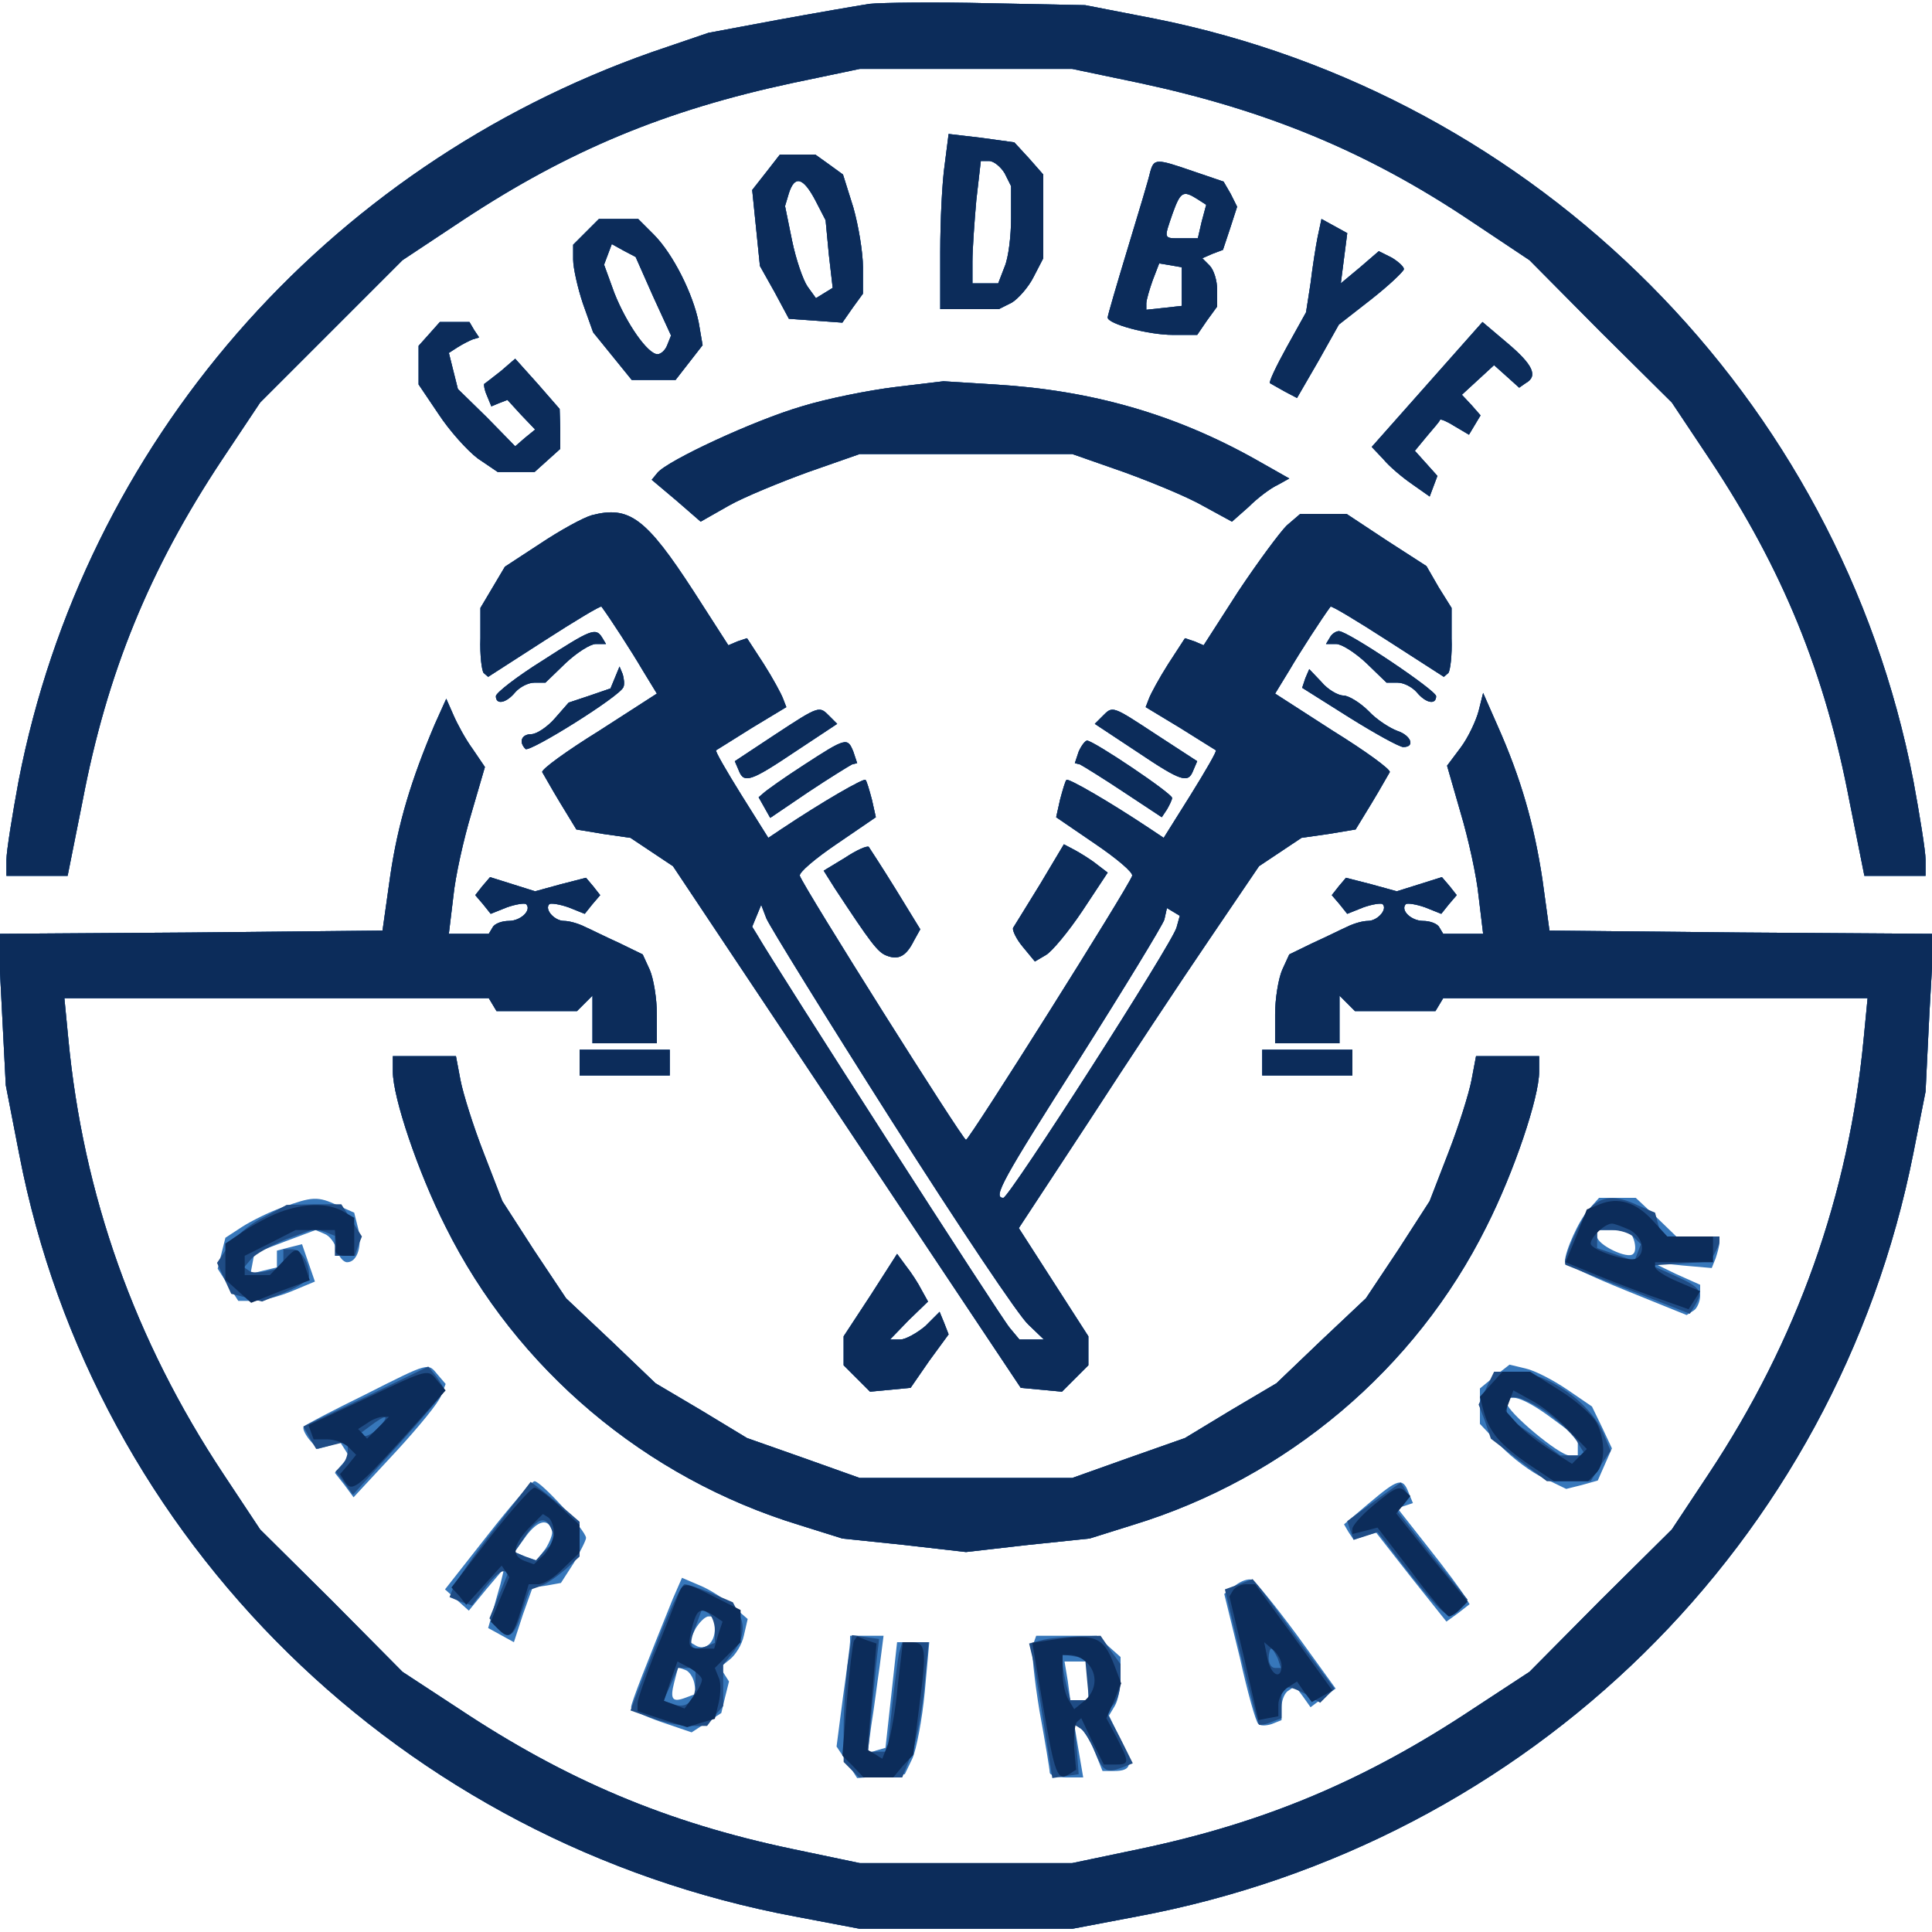 <?xml version="1.0"?><svg version="1.2" baseProfile="tiny-ps" viewBox="0 0 300 300" xmlns="http://www.w3.org/2000/svg" xmlns:xlink="http://www.w3.org/1999/xlink"><title>Goodbye Garburator</title><g><g fill="#3777ba" transform="matrix(.1 0 0 -.1 0 300)"><path d="M1350 2994c-19-3-83-14-143-25l-107-20-88-30c-508-179-881-608-983-1131-10-54-19-110-19-123v-25h95l23 115c38 200 104 361 216 530l60 90 111 111 110 110 95 63c164 108 314 170 510 212l105 22h330l105-22c196-42 352-106 512-213l93-62 110-111 111-110 60-90c112-169 178-330 216-530l23-115h95v25c0 13-9 69-19 123-115 595-583 1064-1178 1183l-108 21-150 3c-82 2-166 1-185-1zm117-249c-4-26-7-88-7-136v-89h91l20 10c10 6 26 24 34 40l15 29v130l-22 25-23 25-51 7-51 6-6-47zm93-14 10-20v-50c0-27-4-61-10-75l-10-26h-40v34c0 18 3 61 6 95l7 61h13c7 0 18-9 24-19zm-370 2-22-28 6-59 6-59 23-41 22-41 42-3 41-3 16 23 16 22v41c0 23-7 65-15 93l-16 51-22 16-21 15h-55l-21-27zm76-44 16-31 5-53 6-52-13-8-13-8-13 18c-7 10-18 42-24 71l-11 54 6 20c9 28 22 25 41-11zm520 44c-2-10-18-63-35-119s-31-104-31-107c0-10 63-27 101-27h38l15 22 16 22v26c0 14-5 31-12 38l-11 11 16 7 16 6 11 33 11 34-10 20-11 19-47 16c-58 20-61 20-67-1zm73-42 14-9-7-26-6-26h-25c-29 0-28-2-14 39 12 33 16 36 38 22zm-24-136v-30l-27-3-28-3v10c0 5 5 22 10 36l10 26 18-3 17-3v-30zm-925 85-20-20v-23c0-13 7-44 15-68l16-45 30-37 30-37h68l21 27 21 27-6 35c-9 45-40 107-70 137l-24 24h-61l-20-20zm104-100 28-61-6-15c-3-8-10-14-15-14-15 0-48 47-67 95l-16 44 6 16 6 16 18-10 19-10 27-61zm1032 92c-3-15-8-47-11-72l-7-45-30-54c-16-29-28-54-26-56 2-1 12-7 23-13l19-10 33 57 32 57 50 39c28 22 50 43 51 47 0 4-9 12-19 18l-20 10-29-25-30-25 5 39 5 39-20 11-20 11-6-28zM667 2482l-17-19v-60l31-46c17-26 45-57 61-69l31-21h57l20 18 20 18v31l-1 31-34 39-35 39-22-19c-13-10-24-19-26-20-1-1 0-9 4-18l7-17 12 5 13 5 21-23 22-23-16-13-15-13-44 45-45 44-7 28-7 28 14 9c8 5 18 10 23 12l10 3-8 12-7 12h-46l-16-18zm1549-79-86-97 18-19c9-11 29-28 45-39l27-19 6 16 6 16-17 19-18 20 19 23c10 12 20 23 20 25 1 2 12-3 23-10l22-13 9 15 9 15-14 16-15 16 25 23 25 23 19-17 20-18 10 7c20 11 11 29-28 62l-39 33-86-97zm-826-4c-41-5-106-18-145-30-75-22-208-84-224-103l-9-11 38-32 38-33 44 25c23 13 79 36 123 52l80 28h330l80-28c44-16 100-39 124-53l44-24 26 23c14 14 34 29 45 34l18 10-53 30c-125 70-254 107-404 116l-80 5-75-9zm-471-199c-14-4-50-24-80-44l-55-36-19-32-19-32v-47c-1-26 2-50 5-54l7-6 87 56c48 31 88 55 89 53 14-19 47-70 64-99l22-36-90-58c-50-31-90-60-88-64 2-3 14-25 28-48l25-41 42-7 42-6 33-22 33-22 270-405 270-405 32-3 32-3 20 20 21 21v45l-54 84-54 84 109 166c59 91 143 218 186 281l78 115 33 22 33 22 42 6 42 7 25 41c14 23 26 45 28 48 2 4-38 33-88 64l-90 58 22 36c17 29 50 80 64 99 1 2 41-22 89-53l87-56 7 6c3 4 6 28 5 54v47l-20 32-19 33-62 40-62 41h-72l-21-18c-11-11-45-57-75-102l-54-84-14 6-15 5-26-40c-14-22-27-46-30-54l-5-13 53-32c29-18 54-34 56-35s-16-32-39-69l-42-67-21 14c-63 42-127 79-130 76-2-2-6-16-10-31l-6-27 60-41c34-23 60-45 58-50-6-18-253-410-258-410s-252 392-258 410c-2 5 24 27 58 50l60 41-6 27c-4 15-8 29-10 31-3 3-67-34-130-76l-21-14-42 67c-23 37-41 68-39 69s27 17 56 35l53 32-5 13c-3 8-16 32-30 54l-26 40-15-5-14-6-54 84c-74 114-100 133-158 118zm466-941c103-162 198-304 212-316l24-23h-38l-15 18c-12 13-362 558-392 610l-8 13 7 17 7 17 8-21c5-12 92-153 195-315zm442 301c-6-24-260-420-269-420-17 0-2 27 119 217 69 109 128 206 131 215l4 18 10-6 10-6-5-18zm-985 414c-40-25-72-50-72-55 0-14 16-11 30 6 7 8 20 15 30 15h17l31 30c18 17 39 30 47 30h16l-6 10c-10 16-17 13-93-36zm1223 36-6-10h16c8 0 29-13 47-30l31-30h17c10 0 23-7 30-15 14-17 30-20 30-6 0 9-137 101-151 101-4 0-11-4-14-10zm-1110-62-7-17-32-11-33-11-21-24c-12-14-29-25-37-25-15 0-20-12-9-23 6-6 147 82 152 96 2 4 1 13-1 20l-5 12-7-17zm1072-1-5-15 73-46c40-25 78-46 84-46 19 0 12 18-9 25-11 4-32 17-45 31-13 13-31 24-39 24s-24 9-34 21l-19 20-6-14zm269-51c-4-15-16-41-28-57l-21-28 21-73c12-40 25-99 28-130l7-58h-62l-6 10c-3 6-15 10-25 10-19 0-36 17-27 26 2 2 16 0 30-5l25-10 12 15 12 14-11 14-12 14-35-11-35-11-40 11-39 10-11-13-11-14 12-14 12-15 25 10c14 5 28 7 30 5 8-8-8-26-23-26-8 0-22-4-32-9-9-4-33-16-53-25l-37-18-11-24c-6-14-11-45-11-69v-45h100v74l12-12 12-12h125l6 10 6 10h659l-6-62c-23-243-103-469-241-677l-57-86-111-110-110-111-87-57c-167-111-323-177-518-218l-105-22h-330l-105 22c-195 41-351 107-518 218l-87 57-110 111-111 110-57 86c-138 208-218 434-241 677l-6 62h659l6-10 6-10h125l12 12 12 12v-74h100v45c0 24-5 55-11 69l-11 24-37 18c-20 9-44 21-53 25-10 5-24 9-32 9-15 0-31 18-23 26 2 2 16 0 30-5l25-10 12 15 12 14-11 14-11 13-39-10-40-11-35 11-35 11-12-14-11-14 12-14 12-15 25 10c14 5 28 7 30 5 9-9-8-26-27-26-10 0-22-4-25-10l-6-10h-62l7 58c3 31 16 89 28 129l21 72-19 28c-11 15-24 39-30 53l-11 25-18-40c-36-85-57-153-69-235l-12-85-299-3-298-2 6-118 6-117 21-108C146 607 625 138 1235 24l100-19h330l100 19c611 114 1086 580 1206 1185l19 96 6 122 7 123-298 2-299 3-11 80c-13 85-33 156-70 239l-22 50-7-28zm-1093-37-62-41 6-14c8-21 18-18 88 29l65 43-12 12c-16 16-15 17-85-29zm509 29-12-12 65-43c70-47 80-50 88-29l6 14-63 41c-70 46-68 45-84 29zm-464-76c-31-20-59-40-63-44l-7-6 9-16 9-16 59 40c33 22 64 41 68 43l8 2-6 18c-9 22-11 22-77-21zm427 21-6-18 8-2c4-2 35-21 68-43l59-39 8 12c4 7 8 15 8 18 0 7-122 89-132 89-3 0-9-8-13-17zm-363-165-33-20 17-27c56-85 67-100 81-105 18-7 30-1 42 23l10 18-38 62c-21 34-40 63-42 66-3 2-19-5-37-17zm303-41c-21-34-40-65-42-68-1-4 5-17 15-29l19-23 17 10c9 5 35 36 57 69l39 59-17 13c-10 8-25 17-34 22l-17 9-37-62zm-715-277v-20h140v40H900v-20zm1060 0v-20h140v40h-140v-20zm-1350-14c0-40 39-156 82-241 110-221 310-390 549-463l67-21 96-10 96-11 96 11 96 10 67 21c239 73 439 242 549 463 43 85 82 201 82 241v24h-98l-7-37c-4-21-20-72-36-113l-29-75-49-76-50-75-70-66-69-66-71-42-71-43-88-31-87-31h-330l-87 31-88 31-71 43-71 42-69 66-70 66-50 75-49 76-29 75c-16 41-32 92-36 113l-7 37h-98v-24zm-172-211c-20-7-48-21-62-30l-26-17-6-24-6-24 16-25 16-25h24c13 0 40 7 59 15l36 15-10 29-10 29-20-5-19-5v-26l-21-5-20-5 3 16 3 16 47 18 48 18 14-6c8-3 16-14 19-25 3-10 10-19 16-19 16 0 24 26 17 53l-6 24-25 11c-32 15-40 14-87-3zm2029-3c-15-16-37-65-37-81 0-4 43-24 95-45l94-38 11 7c5 3 10 14 10 23v17l-38 17-37 18 47-5 46-4 6 15c3 9 6 20 6 25v9h-67l-31 30-32 30h-57l-16-18zm70-47c3-9 3-19-1-22-8-9-56 14-56 27v10h51l6-15zm-1185-86-42-64v-45l21-21 20-20 32 3 31 3 29 42 30 41-7 18-7 17-22-22c-13-11-31-21-39-21h-16l29 30 30 29-10 18c-5 10-16 27-24 37l-14 19-41-64zM566 834c-49-24-91-46-94-49-3-2 1-11 8-20l13-15 18 5 17 6 7-11 7-11-11-13-11-13 15-19 14-19 65 70c36 39 68 78 71 88l7 18-12 14c-16 19-11 21-114-31zm1755 29-23-19v-55l32-34c18-19 49-42 67-50l35-17 24 6 25 7 11 25 11 25-15 32-16 33-38 26c-22 15-51 30-65 33l-25 6-23-18zm87-64 42-31v-28h-13c-16 0-97 68-97 81 0 17 26 9 68-22zM757 616l-66-84 18-16 19-17 27 33 28 33-6-25c-4-14-10-35-13-47l-6-21 20-11 20-11 14 43 15 42 22 3 22 4 20 31c10 18 19 35 19 39 0 11-70 88-80 88-4 0-37-38-73-84zm100 8c2-5-3-18-10-29l-14-18-17 6-17 7 18 25c18 24 34 28 40 9zm1269 42-39-33 7-12 8-12 17 6 18 5 54-69 55-69 18 13 18 14-8 13c-4 7-29 41-56 75l-48 61 12 4 12 4-7 17c-9 23-16 21-61-17zM1045 518c-40-99-65-162-65-169 0-4 21-14 47-23l47-16 23 15 23 15 6 25 6 24-7 11-7 11 15 12c9 7 19 23 22 37l6 26-23 20c-13 11-36 26-51 32l-28 12-14-32zm65-47c0-22-15-35-30-26l-10 6 10 20c6 10 15 19 20 19h10v-19zm-32-84 3-17-16-6c-21-8-25-3-18 24l6 23 11-4c6-2 12-11 14-20zm840 151-17-13 24-98c12-54 25-101 29-104 3-3 12-3 21 0l15 6v20c0 11 5 23 11 26l10 7 12-16 12-17 20 15 19 14-60 83c-34 46-65 84-70 86-6 2-17-2-26-9zm-598-87c0-5-5-44-11-86l-10-77 16-24 16-25 37 3 37 3 12 25c6 14 15 60 19 103l7 77h-50l-9-82-9-82-14-4-14-5 6 44c4 24 9 65 13 92l6 47h-52v-9zm284-5c-3-7 2-53 10-102 9-49 16-92 16-96 0-5 12-8 26-8h26l-7 41-7 42 10-7c5-3 15-19 22-36l12-30h18c28 0 30 11 10 49l-18 37 9 15c5 8 9 28 9 45v31l-18 16-19 17h-94l-5-14zm86-56v-30h-28l-4 30-5 30h37v-30z"/></g><g fill="#1f4c85" transform="matrix(.1 0 0 -.1 0 300)"><path d="M1350 2994c-19-3-83-14-143-25l-107-20-88-30c-508-179-881-608-983-1131-10-54-19-110-19-123v-25h95l23 115c38 200 104 361 216 530l60 90 111 111 110 110 95 63c164 108 314 170 510 212l105 22h330l105-22c196-42 352-106 512-213l93-62 110-111 111-110 60-90c112-169 178-330 216-530l23-115h95v25c0 13-9 69-19 123-115 595-583 1064-1178 1183l-108 21-150 3c-82 2-166 1-185-1zm117-249c-4-26-7-88-7-136v-89h91l20 10c10 6 26 24 34 40l15 29v130l-22 25-23 25-51 7-51 6-6-47zm93-14 10-20v-50c0-27-4-61-10-75l-10-26h-40v34c0 18 3 61 6 95l7 61h13c7 0 18-9 24-19zm-370 2-22-28 6-59 6-59 23-41 22-41 42-3 41-3 16 23 16 22v41c0 23-7 65-15 93l-16 51-22 16-21 15h-55l-21-27zm76-44 16-31 5-53 6-52-13-8-13-8-13 18c-7 10-18 42-24 71l-11 54 6 20c9 28 22 25 41-11zm520 44c-2-10-18-63-35-119s-31-104-31-107c0-10 63-27 101-27h38l15 22 16 22v26c0 14-5 31-12 38l-11 11 16 7 16 6 11 33 11 34-10 20-11 19-47 16c-58 20-61 20-67-1zm73-42 14-9-7-26-6-26h-25c-29 0-28-2-14 39 12 33 16 36 38 22zm-24-136v-30l-27-3-28-3v10c0 5 5 22 10 36l10 26 18-3 17-3v-30zm-925 85-20-20v-23c0-13 7-44 15-68l16-45 30-37 30-37h68l21 27 21 27-6 35c-9 45-40 107-70 137l-24 24h-61l-20-20zm104-100 28-61-6-15c-3-8-10-14-15-14-15 0-48 47-67 95l-16 44 6 16 6 16 18-10 19-10 27-61zm1032 92c-3-15-8-47-11-72l-7-45-30-54c-16-29-28-54-26-56 2-1 12-7 23-13l19-10 33 57 32 57 50 39c28 22 50 43 51 47 0 4-9 12-19 18l-20 10-29-25-30-25 5 39 5 39-20 11-20 11-6-28zM667 2482l-17-19v-60l31-46c17-26 45-57 61-69l31-21h57l20 18 20 18v31l-1 31-34 39-35 39-22-19c-13-10-24-19-26-20-1-1 0-9 4-18l7-17 12 5 13 5 21-23 22-23-16-13-15-13-44 45-45 44-7 28-7 28 14 9c8 5 18 10 23 12l10 3-8 12-7 12h-46l-16-18zm1549-79-86-97 18-19c9-11 29-28 45-39l27-19 6 16 6 16-17 19-18 20 19 23c10 12 20 23 20 25 1 2 12-3 23-10l22-13 9 15 9 15-14 16-15 16 25 23 25 23 19-17 20-18 10 7c20 11 11 29-28 62l-39 33-86-97zm-826-4c-41-5-106-18-145-30-75-22-208-84-224-103l-9-11 38-32 38-33 44 25c23 13 79 36 123 52l80 28h330l80-28c44-16 100-39 124-53l44-24 26 23c14 14 34 29 45 34l18 10-53 30c-125 70-254 107-404 116l-80 5-75-9zm-471-199c-14-4-50-24-80-44l-55-36-19-32-19-32v-47c-1-26 2-50 5-54l7-6 87 56c48 31 88 55 89 53 14-19 47-70 64-99l22-36-90-58c-50-31-90-60-88-64 2-3 14-25 28-48l25-41 42-7 42-6 33-22 33-22 270-405 270-405 32-3 32-3 20 20 21 21v45l-54 84-54 84 109 166c59 91 143 218 186 281l78 115 33 22 33 22 42 6 42 7 25 41c14 23 26 45 28 48 2 4-38 33-88 64l-90 58 22 36c17 29 50 80 64 99 1 2 41-22 89-53l87-56 7 6c3 4 6 28 5 54v47l-20 32-19 33-62 40-62 41h-72l-21-18c-11-11-45-57-75-102l-54-84-14 6-15 5-26-40c-14-22-27-46-30-54l-5-13 53-32c29-18 54-34 56-35s-16-32-39-69l-42-67-21 14c-63 42-127 79-130 76-2-2-6-16-10-31l-6-27 60-41c34-23 60-45 58-50-6-18-253-410-258-410s-252 392-258 410c-2 5 24 27 58 50l60 41-6 27c-4 15-8 29-10 31-3 3-67-34-130-76l-21-14-42 67c-23 37-41 68-39 69s27 17 56 35l53 32-5 13c-3 8-16 32-30 54l-26 40-15-5-14-6-54 84c-74 114-100 133-158 118zm466-941c103-162 198-304 212-316l24-23h-38l-15 18c-12 13-362 558-392 610l-8 13 7 17 7 17 8-21c5-12 92-153 195-315zm442 301c-6-24-260-420-269-420-17 0-2 27 119 217 69 109 128 206 131 215l4 18 10-6 10-6-5-18zm-985 414c-40-25-72-50-72-55 0-14 16-11 30 6 7 8 20 15 30 15h17l31 30c18 17 39 30 47 30h16l-6 10c-10 16-17 13-93-36zm1223 36-6-10h16c8 0 29-13 47-30l31-30h17c10 0 23-7 30-15 14-17 30-20 30-6 0 9-137 101-151 101-4 0-11-4-14-10zm-1110-62-7-17-32-11-33-11-21-24c-12-14-29-25-37-25-15 0-20-12-9-23 6-6 147 82 152 96 2 4 1 13-1 20l-5 12-7-17zm1072-1-5-15 73-46c40-25 78-46 84-46 19 0 12 18-9 25-11 4-32 17-45 31-13 13-31 24-39 24s-24 9-34 21l-19 20-6-14zm269-51c-4-15-16-41-28-57l-21-28 21-73c12-40 25-99 28-130l7-58h-62l-6 10c-3 6-15 10-25 10-19 0-36 17-27 26 2 2 16 0 30-5l25-10 12 15 12 14-11 14-12 14-35-11-35-11-40 11-39 10-11-13-11-14 12-14 12-15 25 10c14 5 28 7 30 5 8-8-8-26-23-26-8 0-22-4-32-9-9-4-33-16-53-25l-37-18-11-24c-6-14-11-45-11-69v-45h100v74l12-12 12-12h125l6 10 6 10h659l-6-62c-23-243-103-469-241-677l-57-86-111-110-110-111-87-57c-167-111-323-177-518-218l-105-22h-330l-105 22c-195 41-351 107-518 218l-87 57-110 111-111 110-57 86c-138 208-218 434-241 677l-6 62h659l6-10 6-10h125l12 12 12 12v-74h100v45c0 24-5 55-11 69l-11 24-37 18c-20 9-44 21-53 25-10 5-24 9-32 9-15 0-31 18-23 26 2 2 16 0 30-5l25-10 12 15 12 14-11 14-11 13-39-10-40-11-35 11-35 11-12-14-11-14 12-14 12-15 25 10c14 5 28 7 30 5 9-9-8-26-27-26-10 0-22-4-25-10l-6-10h-62l7 58c3 31 16 89 28 129l21 72-19 28c-11 15-24 39-30 53l-11 25-18-40c-36-85-57-153-69-235l-12-85-299-3-298-2 6-118 6-117 21-108C146 607 625 138 1235 24l100-19h330l100 19c611 114 1086 580 1206 1185l19 96 6 122 7 123-298 2-299 3-11 80c-13 85-33 156-70 239l-22 50-7-28zm-1093-37-62-41 6-14c8-21 18-18 88 29l65 43-12 12c-16 16-15 17-85-29zm509 29-12-12 65-43c70-47 80-50 88-29l6 14-63 41c-70 46-68 45-84 29zm-464-76c-31-20-59-40-63-44l-7-6 9-16 9-16 59 40c33 22 64 41 68 43l8 2-6 18c-9 22-11 22-77-21zm427 21-6-18 8-2c4-2 35-21 68-43l59-39 8 12c4 7 8 15 8 18 0 7-122 89-132 89-3 0-9-8-13-17zm-363-165-33-20 17-27c56-85 67-100 81-105 18-7 30-1 42 23l10 18-38 62c-21 34-40 63-42 66-3 2-19-5-37-17zm303-41c-21-34-40-65-42-68-1-4 5-17 15-29l19-23 17 10c9 5 35 36 57 69l39 59-17 13c-10 8-25 17-34 22l-17 9-37-62zm-715-277v-20h140v40H900v-20zm1060 0v-20h140v40h-140v-20zm-1350-14c0-40 39-156 82-241 110-221 310-390 549-463l67-21 96-10 96-11 96 11 96 10 67 21c239 73 439 242 549 463 43 85 82 201 82 241v24h-98l-7-37c-4-21-20-72-36-113l-29-75-49-76-50-75-70-66-69-66-71-42-71-43-88-31-87-31h-330l-87 31-88 31-71 43-71 42-69 66-70 66-50 75-49 76-29 75c-16 41-32 92-36 113l-7 37h-98v-24zm1858-213c-16-20-43-82-37-87 2-1 47-19 99-39l94-37 8 13c13 21 9 28-29 45l-38 17 45 3 45 3 7 12c4 7 8 15 8 20v7h-89l-6 18-5 19-26 11c-35 17-58 15-76-5zm69-44 11-11-5-13-5-13-29 10-29 10v28h23c13 0 28-5 34-11zm-2129 30c-21-10-45-31-54-45l-17-25 11-24 11-24 24-6 24-6 37 15c20 8 36 19 36 25 0 21-13 41-26 41h-14v-28l-22-5c-12-3-25-4-30-1l-9 6 11 13c7 8 31 21 55 31l44 16 16-5 15-6v-31h31l5 15 6 15-16 25-16 25h-43l-42-1-37-20zm944-120-42-64v-45l21-21 20-20 32 3 31 3 29 42 30 41-7 18-7 17-22-22c-13-11-31-21-39-21h-16l29 30 30 29-10 18c-5 10-16 27-24 37l-14 19-41-64zM568 831l-97-46 10-18 10-17 25 6 24 6v-14c0-8-4-18-9-23l-10-10 14-18 13-18 71 78c39 43 71 81 71 84s-6 12-12 21l-13 16-97-47zm22-46c-7-8-18-15-24-15l-11 1 19 14c25 19 32 19 16 0zm1718 60-12-26 10-26 9-27 43-33 44-33h68l15 24 16 23-10 24c-19 50-89 99-141 99h-30l-12-25zm92-37c18-13 40-33 48-45l14-23h-39l-41 30-42 30v30h14c7 0 28-10 46-22zM767 625c-32-41-60-82-63-90l-6-15 17-7 18-6 19 26c11 15 24 27 29 27h9l-15-36-15-37 11-13c18-22 27-17 39 22l12 35 17 6c9 3 26 15 39 26l22 20v54l-22 19c-13 11-30 25-38 31l-16 12-57-74zm90-1 6-16-16-15-15-16-17 6-16 7 17 25c19 29 32 32 41 9zm1276 44-41-30 5-15 5-14 19 6 18 6 51-66c55-68 61-73 78-52l11 13-55 68-54 69 9 11 10 12-7 11-7 11-42-30zm-209-128-22-8 25-104c14-57 26-104 28-106 1-1 10 0 19 4l16 6v48h10c6 0 19-6 30-12l20-12 11 11 11 11-58 78c-31 44-60 82-63 85l-6 7-21-8zm60-115 5-15h-9c-6 0-10 7-10 15s2 15 4 15 6-7 10-15zm-961 32c-18-45-35-89-38-97l-6-16 34-12c18-7 45-12 59-12h26l12 16 13 15v64l12 15c19 23 23 43 13 63l-10 19-33 14c-19 8-38 14-42 14s-22-37-40-83zm87 12v-20l-15-6c-23-8-27 1-15 31l10 27 10-6c5-3 10-15 10-26zm-30-83c0-28-14-40-35-32l-15 5 12 26 11 25h27v-24zm236 28c-3-26-6-70-6-98v-52l12-12 12-12h67l13 33c8 17 17 65 21 105l7 72h-41l-5-17c-2-10-7-48-11-85l-7-68h-30l7 78c4 42 8 81 9 87l1 10-21 3-21 3-7-47zm301 39-19-5 5-21c3-12 11-59 18-105l13-83 20 3 21 3-3 39-4 38 10-6c5-3 15-19 22-36 13-31 18-34 44-24l15 6-20 40-21 40 11 11c6 6 11 23 11 37v26l-16 22-15 22-37-1c-20-1-45-3-55-6zm71-61 3-32h-29l-6 23c-3 12-6 28-6 35v13l18-3 17-3 3-33z"/></g><g fill="#0c2c5a" transform="matrix(.1 0 0 -.1 0 300)"><path d="M1350 2994c-19-3-83-14-143-25l-107-20-88-30c-508-179-881-608-983-1131-10-54-19-110-19-123v-25h95l23 115c38 200 104 361 216 530l60 90 111 111 110 110 95 63c164 108 314 170 510 212l105 22h330l105-22c196-42 352-106 512-213l93-62 110-111 111-110 60-90c112-169 178-330 216-530l23-115h95v25c0 13-9 69-19 123-115 595-583 1064-1178 1183l-108 21-150 3c-82 2-166 1-185-1zm117-249c-4-26-7-88-7-136v-89h91l20 10c10 6 26 24 34 40l15 29v130l-22 25-23 25-51 7-51 6-6-47zm93-14 10-20v-50c0-27-4-61-10-75l-10-26h-40v34c0 18 3 61 6 95l7 61h13c7 0 18-9 24-19zm-370 2-22-28 6-59 6-59 23-41 22-41 42-3 41-3 16 23 16 22v41c0 23-7 65-15 93l-16 51-22 16-21 15h-55l-21-27zm76-44 16-31 5-53 6-52-13-8-13-8-13 18c-7 10-18 42-24 71l-11 54 6 20c9 28 22 25 41-11zm520 44c-2-10-18-63-35-119s-31-104-31-107c0-10 63-27 101-27h38l15 22 16 22v26c0 14-5 31-12 38l-11 11 16 7 16 6 11 33 11 34-10 20-11 19-47 16c-58 20-61 20-67-1zm73-42 14-9-7-26-6-26h-25c-29 0-28-2-14 39 12 33 16 36 38 22zm-24-136v-30l-27-3-28-3v10c0 5 5 22 10 36l10 26 18-3 17-3v-30zm-925 85-20-20v-23c0-13 7-44 15-68l16-45 30-37 30-37h68l21 27 21 27-6 35c-9 45-40 107-70 137l-24 24h-61l-20-20zm104-100 28-61-6-15c-3-8-10-14-15-14-15 0-48 47-67 95l-16 44 6 16 6 16 18-10 19-10 27-61zm1032 92c-3-15-8-47-11-72l-7-45-30-54c-16-29-28-54-26-56 2-1 12-7 23-13l19-10 33 57 32 57 50 39c28 22 50 43 51 47 0 4-9 12-19 18l-20 10-29-25-30-25 5 39 5 39-20 11-20 11-6-28zM667 2482l-17-19v-60l31-46c17-26 45-57 61-69l31-21h57l20 18 20 18v31l-1 31-34 39-35 39-22-19c-13-10-24-19-26-20-1-1 0-9 4-18l7-17 12 5 13 5 21-23 22-23-16-13-15-13-44 45-45 44-7 28-7 28 14 9c8 5 18 10 23 12l10 3-8 12-7 12h-46l-16-18zm1549-79-86-97 18-19c9-11 29-28 45-39l27-19 6 16 6 16-17 19-18 20 19 23c10 12 20 23 20 25 1 2 12-3 23-10l22-13 9 15 9 15-14 16-15 16 25 23 25 23 19-17 20-18 10 7c20 11 11 29-28 62l-39 33-86-97zm-826-4c-41-5-106-18-145-30-75-22-208-84-224-103l-9-11 38-32 38-33 44 25c23 13 79 36 123 52l80 28h330l80-28c44-16 100-39 124-53l44-24 26 23c14 14 34 29 45 34l18 10-53 30c-125 70-254 107-404 116l-80 5-75-9zm-471-199c-14-4-50-24-80-44l-55-36-19-32-19-32v-47c-1-26 2-50 5-54l7-6 87 56c48 31 88 55 89 53 14-19 47-70 64-99l22-36-90-58c-50-31-90-60-88-64 2-3 14-25 28-48l25-41 42-7 42-6 33-22 33-22 270-405 270-405 32-3 32-3 20 20 21 21v45l-54 84-54 84 109 166c59 91 143 218 186 281l78 115 33 22 33 22 42 6 42 7 25 41c14 23 26 45 28 48 2 4-38 33-88 64l-90 58 22 36c17 29 50 80 64 99 1 2 41-22 89-53l87-56 7 6c3 4 6 28 5 54v47l-20 32-19 33-62 40-62 41h-72l-21-18c-11-11-45-57-75-102l-54-84-14 6-15 5-26-40c-14-22-27-46-30-54l-5-13 53-32c29-18 54-34 56-35s-16-32-39-69l-42-67-21 14c-63 42-127 79-130 76-2-2-6-16-10-31l-6-27 60-41c34-23 60-45 58-50-6-18-253-410-258-410s-252 392-258 410c-2 5 24 27 58 50l60 41-6 27c-4 15-8 29-10 31-3 3-67-34-130-76l-21-14-42 67c-23 37-41 68-39 69s27 17 56 35l53 32-5 13c-3 8-16 32-30 54l-26 40-15-5-14-6-54 84c-74 114-100 133-158 118zm466-941c103-162 198-304 212-316l24-23h-38l-15 18c-12 13-362 558-392 610l-8 13 7 17 7 17 8-21c5-12 92-153 195-315zm442 301c-6-24-260-420-269-420-17 0-2 27 119 217 69 109 128 206 131 215l4 18 10-6 10-6-5-18zm-985 414c-40-25-72-50-72-55 0-14 16-11 30 6 7 8 20 15 30 15h17l31 30c18 17 39 30 47 30h16l-6 10c-10 16-17 13-93-36zm1223 36-6-10h16c8 0 29-13 47-30l31-30h17c10 0 23-7 30-15 14-17 30-20 30-6 0 9-137 101-151 101-4 0-11-4-14-10zm-1110-62-7-17-32-11-33-11-21-24c-12-14-29-25-37-25-15 0-20-12-9-23 6-6 147 82 152 96 2 4 1 13-1 20l-5 12-7-17zm1072-1-5-15 73-46c40-25 78-46 84-46 19 0 12 18-9 25-11 4-32 17-45 31-13 13-31 24-39 24s-24 9-34 21l-19 20-6-14zm269-51c-4-15-16-41-28-57l-21-28 21-73c12-40 25-99 28-130l7-58h-62l-6 10c-3 6-15 10-25 10-19 0-36 17-27 26 2 2 16 0 30-5l25-10 12 15 12 14-11 14-12 14-35-11-35-11-40 11-39 10-11-13-11-14 12-14 12-15 25 10c14 5 28 7 30 5 8-8-8-26-23-26-8 0-22-4-32-9-9-4-33-16-53-25l-37-18-11-24c-6-14-11-45-11-69v-45h100v74l12-12 12-12h125l6 10 6 10h659l-6-62c-23-243-103-469-241-677l-57-86-111-110-110-111-87-57c-167-111-323-177-518-218l-105-22h-330l-105 22c-195 41-351 107-518 218l-87 57-110 111-111 110-57 86c-138 208-218 434-241 677l-6 62h659l6-10 6-10h125l12 12 12 12v-74h100v45c0 24-5 55-11 69l-11 24-37 18c-20 9-44 21-53 25-10 5-24 9-32 9-15 0-31 18-23 26 2 2 16 0 30-5l25-10 12 15 12 14-11 14-11 13-39-10-40-11-35 11-35 11-12-14-11-14 12-14 12-15 25 10c14 5 28 7 30 5 9-9-8-26-27-26-10 0-22-4-25-10l-6-10h-62l7 58c3 31 16 89 28 129l21 72-19 28c-11 15-24 39-30 53l-11 25-18-40c-36-85-57-153-69-235l-12-85-299-3-298-2 6-118 6-117 21-108C146 607 625 138 1235 24l100-19h330l100 19c611 114 1086 580 1206 1185l19 96 6 122 7 123-298 2-299 3-11 80c-13 85-33 156-70 239l-22 50-7-28zm-1093-37-62-41 6-14c8-21 18-18 88 29l65 43-12 12c-16 16-15 17-85-29zm509 29-12-12 65-43c70-47 80-50 88-29l6 14-63 41c-70 46-68 45-84 29zm-464-76c-31-20-59-40-63-44l-7-6 9-16 9-16 59 40c33 22 64 41 68 43l8 2-6 18c-9 22-11 22-77-21zm427 21-6-18 8-2c4-2 35-21 68-43l59-39 8 12c4 7 8 15 8 18 0 7-122 89-132 89-3 0-9-8-13-17zm-363-165-33-20 17-27c56-85 67-100 81-105 18-7 30-1 42 23l10 18-38 62c-21 34-40 63-42 66-3 2-19-5-37-17zm303-41c-21-34-40-65-42-68-1-4 5-17 15-29l19-23 17 10c9 5 35 36 57 69l39 59-17 13c-10 8-25 17-34 22l-17 9-37-62zm-715-277v-20h140v40H900v-20zm1060 0v-20h140v40h-140v-20zm-1350-14c0-40 39-156 82-241 110-221 310-390 549-463l67-21 96-10 96-11 96 11 96 10 67 21c239 73 439 242 549 463 43 85 82 201 82 241v24h-98l-7-37c-4-21-20-72-36-113l-29-75-49-76-50-75-70-66-69-66-71-42-71-43-88-31-87-31h-330l-87 31-88 31-71 43-71 42-69 66-70 66-50 75-49 76-29 75c-16 41-32 92-36 113l-7 37h-98v-24zm1874-206-20-8-16-41-17-41 34-14c19-8 62-25 95-37l62-22 9 14 9 14-35 15c-19 8-35 18-35 23v7h90v40h-71l-22 24c-26 29-54 38-83 26zm47-40c20-11 25-35 10-44-10-7-71 13-71 23s22 31 33 31c4 0 17-5 28-10zm-2096 28c-16-6-42-20-57-30l-28-19v-56l20-18 20-18 45 18 46 17-7 21c-10 32-12 33-34 9l-21-22h-39v30l40 20 39 20h61l1-12c1-7 1-16 0-20 0-5 6-8 14-8h15v59l-19 11c-24 12-57 12-96-2zm917-129-42-64v-45l21-21 20-20 32 3 31 3 29 42 30 41-7 18-7 17-22-22c-13-11-31-21-39-21h-16l29 30 30 29-10 18c-5 10-16 27-24 37l-14 19-41-64zM567 828l-88-41 4-11 4-11h21c12 0 27-6 33-12l12-12-12-15-13-15 7-11c11-18 19-12 89 65l68 76-12 14c-16 20-12 21-113-27zm20-45-17-17-7 8-7 7 14 9c8 6 19 10 25 10h9l-17-17zm1728 67-17-19 6-23c9-32 25-51 70-82l39-26h53l12 12c15 15 15 53 1 79-6 11-31 34-57 50l-46 29h-43l-18-20zm119-69 30-31-11-11-12-12-33 21c-19 12-42 30-52 41l-18 20 6 16 6 16 27-15c16-8 41-28 57-45zM761 613l-60-78 12-13 11-14 28 31 27 30 6-9 6-9-15-35-14-34 11-11c18-18 23-13 36 29l12 40h15c8 0 26 11 39 25l25 24v43l-31 29c-17 16-35 29-39 29-5 0-36-35-69-77zm99 7c0-10-7-25-15-34l-16-15-14 5c-21 8-19 24 6 51l22 22 8-5c5-3 9-14 9-24zm1272 42c-18-15-32-31-32-36v-8l20 5 19 5 53-69c28-38 55-69 58-69s11 5 17 11l12 12-56 68-55 69 11 13 11 14-7 6c-10 11-16 8-51-21zM1051 518c-5-13-20-52-35-87-14-36-26-70-26-76v-12l39-13 38-12 22 7 21 6 6 25c3 13 4 31 0 39l-6 15 20 20 20 20v50l-40 20c-49 25-49 25-59-2zm58-27 13-9-7-21-6-21h-20c-21 0-22 3-13 38 7 24 12 26 33 13zm-19-99c0-5-6-17-14-27l-13-18-16 6-16 6 10 30 11 31 19-10c10-6 19-14 19-18zm825 139-6-10 23-96 22-96 15 3 16 3v18c0 10 7 22 15 27l14 9 11-16 12-16 16 9 16 9-60 83-60 82h-14c-8 0-16-4-20-9zm75-117c0-24-17-15-22 11l-5 25 13-11c8-6 14-18 14-25zm-664 38c-2-4-7-46-11-93l-7-85 17-17 16-17h46l15 18 16 17 10 80c11 83 10 95-13 95h-13l-8-67c-3-38-11-78-15-91l-9-23-11 7-12 7 7 82 7 83-15 5-15 6-5-7zm303 1-26-4 17-100c18-105 22-115 40-104l11 7-3 33c-1 19 1 37 4 41l7 6 17-36 18-36h18c22 0 22 3 2 42l-16 30 12 27 11 27-11 29c-17 44-29 49-101 38zm59-35c17-17 15-43-4-59l-16-13-9 15c-5 8-9 26-9 42v27h13c7 0 18-5 25-12z"/></g></g></svg>